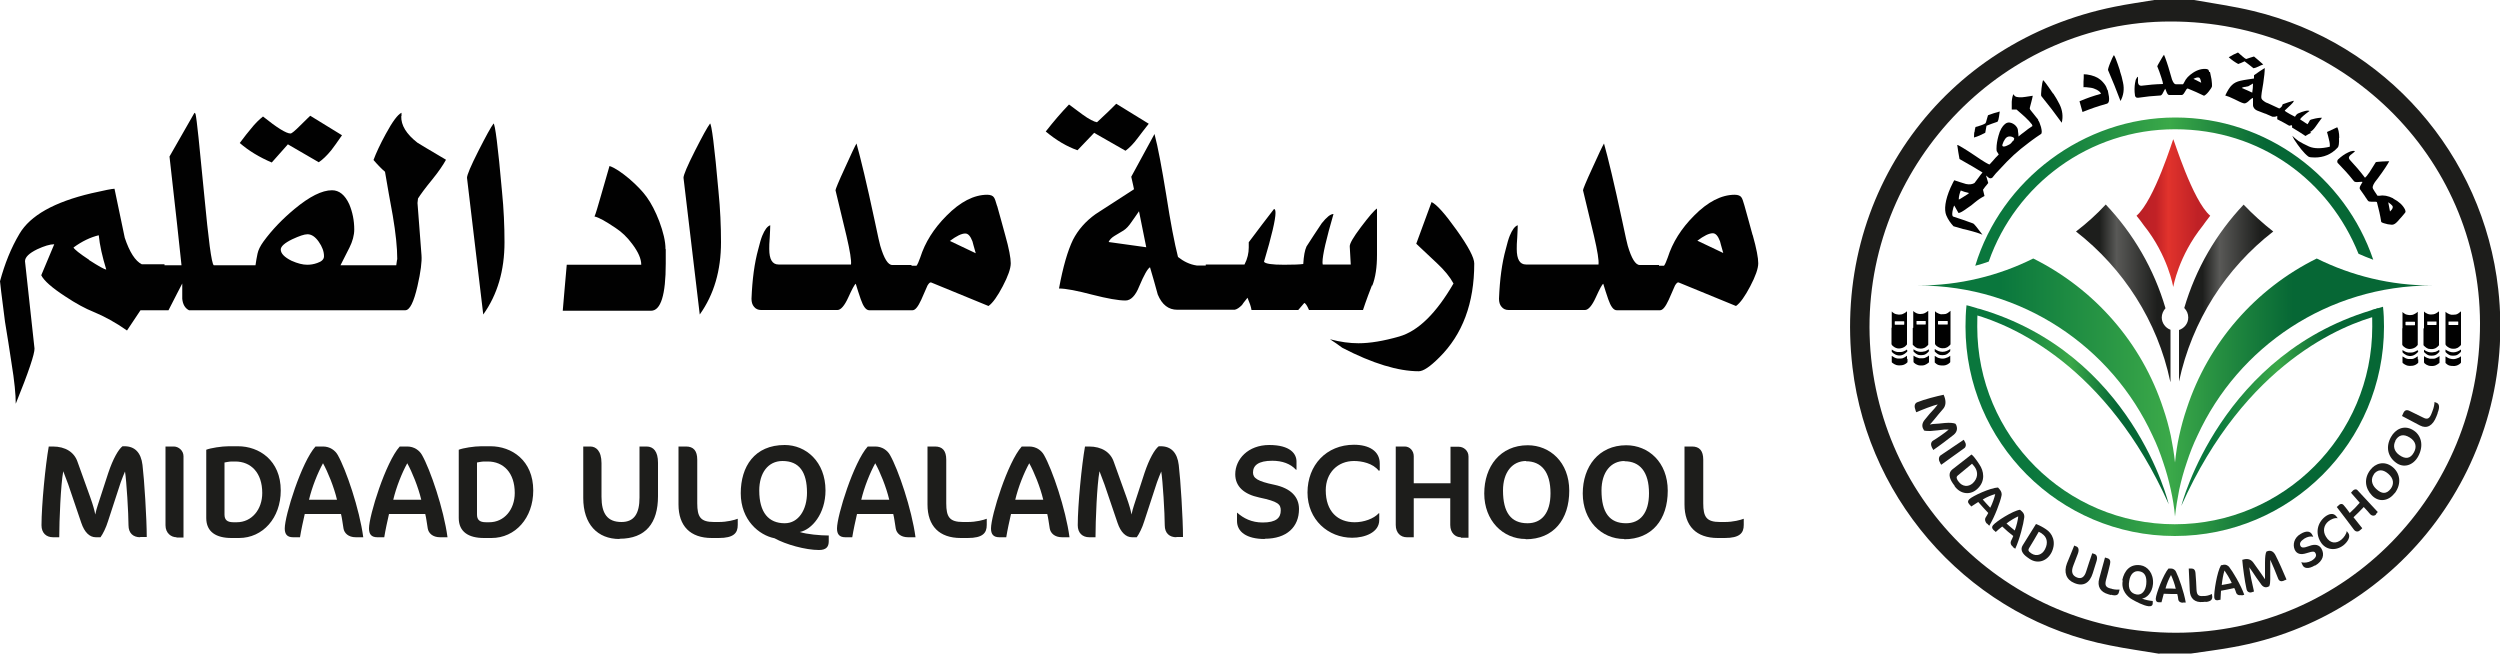 <?xml version="1.0" encoding="UTF-8"?>
<svg id="Layer_1" data-name="Layer 1" xmlns="http://www.w3.org/2000/svg" xmlns:xlink="http://www.w3.org/1999/xlink" viewBox="0 0 100 26.15">
  <defs>
    <style>
      .cls-1 {
        fill: url(#linear-gradient);
      }

      .cls-2 {
        fill: #010101;
      }

      .cls-3 {
        fill: #1d1d1b;
      }

      .cls-4 {
        fill: url(#linear-gradient-8);
      }

      .cls-5 {
        fill: url(#linear-gradient-3);
      }

      .cls-6 {
        fill: url(#linear-gradient-4);
      }

      .cls-7 {
        fill: url(#linear-gradient-2);
      }

      .cls-8 {
        fill: url(#linear-gradient-6);
      }

      .cls-9 {
        fill: url(#linear-gradient-7);
      }

      .cls-10 {
        fill: url(#linear-gradient-5);
      }
    </style>
    <linearGradient id="linear-gradient" x1="78.99" y1="7.67" x2="94.92" y2="7.67" gradientUnits="userSpaceOnUse">
      <stop offset=".16" stop-color="#0a773d"/>
      <stop offset=".49" stop-color="#3ba949"/>
      <stop offset=".73" stop-color="#066735"/>
    </linearGradient>
    <linearGradient id="linear-gradient-2" x1="78.63" y1="16.82" x2="95.37" y2="16.82" xlink:href="#linear-gradient"/>
    <linearGradient id="linear-gradient-3" x1="76.73" y1="15.5" x2="97.27" y2="15.5" xlink:href="#linear-gradient"/>
    <linearGradient id="linear-gradient-4" x1="83.04" y1="11.72" x2="86.82" y2="11.72" gradientUnits="userSpaceOnUse">
      <stop offset=".25" stop-color="#1d1e1c"/>
      <stop offset=".43" stop-color="#595957"/>
      <stop offset=".86" stop-color="#1d1e1c"/>
    </linearGradient>
    <linearGradient id="linear-gradient-5" x1="87.16" y1="11.72" x2="90.94" y2="11.72" xlink:href="#linear-gradient-4"/>
    <linearGradient id="linear-gradient-6" x1="85.47" y1="8.52" x2="88.41" y2="8.52" gradientUnits="userSpaceOnUse">
      <stop offset=".04" stop-color="#bc2026"/>
      <stop offset=".26" stop-color="#c12126"/>
      <stop offset=".43" stop-color="#e1332c"/>
      <stop offset=".83" stop-color="#bf2126"/>
    </linearGradient>
    <linearGradient id="linear-gradient-7" x1="87.25" y1="16.28" x2="95.13" y2="16.28" xlink:href="#linear-gradient"/>
    <linearGradient id="linear-gradient-8" x1="79" y1="16.25" x2="86.75" y2="16.25" xlink:href="#linear-gradient"/>
  </defs>
  <g>
    <g>
      <path class="cls-3" d="m5.61,21.49c-.28,0-.47-.16-.47-.48,0-.46-.08-1.79-.14-2.15-.05.11-.11.27-.17.43l-.51,1.56c-.08.26-.2.5-.3.64h-.19c-.24,0-.45-.19-.58-.58l-.52-1.53c-.07-.19-.15-.4-.2-.53-.1.52-.16,1.98-.16,2.64h-.25c-.27,0-.46-.17-.46-.48,0-.81.16-2.43.29-3.15h.16c.51,0,.86.23.99.61l.51,1.42c.11.31.17.52.2.69.03-.14.06-.25.1-.37l.42-1.29c.19-.57.41-.95.57-1.07h.08c.41,0,.66.25.72.75.07.57.17,2.15.17,2.88h-.27Z"/>
      <path class="cls-3" d="m7.06,21.49c-.21,0-.44-.16-.44-.48v-3.15h.33c.19,0,.39.16.39.39v3.25h-.28Z"/>
      <path class="cls-3" d="m9.57,21.52h-.31c-.61,0-1.01-.24-1.01-.8v-2.73c.17-.07.62-.14.9-.14h.37c.84,0,1.71.56,1.71,1.77,0,1.1-.72,1.9-1.67,1.9Zm-.15-3.06h-.16c-.09,0-.28.04-.28.04v2.08c0,.21.1.31.36.31h.13c.6,0,1.02-.51,1.02-1.17,0-.81-.45-1.26-1.08-1.26Z"/>
      <path class="cls-3" d="m14.23,21.49c-.3,0-.46-.17-.49-.35-.04-.24-.06-.42-.1-.58h-1.45c-.07.31-.14.62-.19.93h-.28c-.24,0-.33-.13-.33-.35,0-.52.67-2.66,1.23-3.28h.3c.28,0,.49.16.59.34.33.58.87,2.16,1.02,3.29h-.3Zm-1.31-2.96c-.21.38-.44.95-.56,1.46h1.12c-.12-.51-.37-1.12-.56-1.46Z"/>
      <path class="cls-3" d="m17.6,21.49c-.3,0-.46-.17-.49-.35-.04-.24-.06-.42-.1-.58h-1.45c-.07.31-.14.62-.19.93h-.28c-.24,0-.33-.13-.33-.35,0-.52.67-2.66,1.23-3.28h.3c.28,0,.49.16.59.34.33.58.87,2.16,1.02,3.29h-.3Zm-1.31-2.96c-.21.38-.44.95-.56,1.46h1.12c-.12-.51-.37-1.12-.56-1.46Z"/>
      <path class="cls-3" d="m19.67,21.52h-.31c-.61,0-1.01-.24-1.01-.8v-2.73c.17-.07.62-.14.9-.14h.37c.84,0,1.71.56,1.71,1.77,0,1.1-.72,1.9-1.67,1.9Zm-.15-3.06h-.16c-.09,0-.28.04-.28.04v2.08c0,.21.1.31.36.31h.13c.6,0,1.02-.51,1.02-1.17,0-.81-.45-1.26-1.08-1.26Z"/>
      <path class="cls-3" d="m24.78,21.56c-.88,0-1.45-.59-1.45-1.64v-2.06h.28c.22,0,.45.16.45.67v1.34c0,.67.23,1.01.8,1.01.51,0,.72-.34.72-.98v-2.04h.28c.28,0,.46.2.46.65v1.34c0,1.07-.49,1.7-1.54,1.7Z"/>
      <path class="cls-3" d="m28.75,21.52h-.28c-.86,0-1.33-.48-1.33-1.34v-2.32h.3c.3,0,.45.17.45.53v1.74c0,.55.13.75.67.75h.19c.34,0,.63-.08.76-.13v.25c0,.32-.16.52-.76.52Z"/>
      <path class="cls-3" d="m29.63,19.73c0-1.07.55-1.93,1.76-1.93.84,0,1.63.66,1.63,1.82,0,.93-.55,1.57-1.03,1.66.28.09.81.14,1.16.14v.23c0,.22-.1.35-.39.35-.54,0-1.33-.22-1.78-.47-.61-.12-1.35-.72-1.35-1.8Zm1.67-1.29c-.58,0-.93.48-.93,1.18,0,.89.38,1.31,1.02,1.31.55,0,.89-.54.89-1.22,0-.83-.31-1.27-.98-1.27Z"/>
      <path class="cls-3" d="m36.32,21.49c-.3,0-.46-.17-.49-.35-.04-.24-.06-.42-.1-.58h-1.45c-.07.31-.14.62-.19.93h-.28c-.24,0-.33-.13-.33-.35,0-.52.67-2.66,1.23-3.28h.3c.28,0,.49.16.59.34.33.58.87,2.16,1.02,3.29h-.3Zm-1.31-2.96c-.21.38-.44.95-.56,1.46h1.12c-.12-.51-.37-1.12-.56-1.46Z"/>
      <path class="cls-3" d="m38.71,21.52h-.28c-.86,0-1.33-.48-1.33-1.34v-2.32h.3c.3,0,.45.17.45.53v1.74c0,.55.13.75.67.75h.19c.34,0,.63-.08.76-.13v.25c0,.32-.16.52-.76.52Z"/>
      <path class="cls-3" d="m42.48,21.49c-.3,0-.46-.17-.49-.35-.04-.24-.06-.42-.1-.58h-1.45c-.07.31-.14.62-.19.93h-.28c-.24,0-.33-.13-.33-.35,0-.52.67-2.66,1.23-3.28h.3c.28,0,.49.16.59.34.33.58.87,2.16,1.02,3.29h-.3Zm-1.31-2.96c-.21.38-.44.95-.56,1.46h1.12c-.12-.51-.37-1.12-.56-1.46Z"/>
      <path class="cls-3" d="m47.06,21.49c-.28,0-.47-.16-.47-.48,0-.46-.08-1.79-.14-2.15-.05.11-.11.27-.17.43l-.51,1.56c-.08.26-.2.5-.3.64h-.19c-.24,0-.45-.19-.58-.58l-.52-1.53c-.07-.19-.15-.4-.2-.53-.1.52-.16,1.98-.16,2.64h-.25c-.27,0-.46-.17-.46-.48,0-.81.16-2.43.29-3.15h.16c.51,0,.86.23.99.61l.51,1.42c.11.31.17.52.2.69.03-.14.06-.25.1-.37l.42-1.29c.19-.57.41-.95.57-1.07h.08c.41,0,.66.25.72.75.07.57.17,2.15.17,2.88h-.27Z"/>
      <path class="cls-3" d="m50.59,21.56c-.73,0-1.11-.29-1.11-.72v-.33h.01c.25.22.57.39,1.02.39.54,0,.72-.19.72-.48,0-.25-.1-.36-.86-.52-.61-.13-.96-.44-.96-.93,0-.6.51-1.17,1.36-1.17s1.09.36,1.09.66v.33h-.02c-.22-.24-.55-.36-.95-.36-.56,0-.77.19-.77.47,0,.22.17.35.85.49.66.14.99.48.99.97,0,.72-.49,1.19-1.37,1.19Z"/>
      <path class="cls-3" d="m55.15,18.83c-.23-.3-.68-.39-.99-.39-.65,0-1.13.47-1.13,1.17,0,.85.48,1.28,1.16,1.28.36,0,.76-.14.96-.36h.02v.27c0,.5-.58.71-1.08.71-.96,0-1.79-.72-1.79-1.81s.75-1.91,1.86-1.91c.6,0,1.03.25,1.03.75v.28h-.03Z"/>
      <path class="cls-3" d="m58.43,21.49c-.21,0-.42-.17-.42-.49v-1.07h-1.46v1.56h-.28c-.24,0-.44-.17-.44-.49v-3.14h.36c.2,0,.36.17.36.39v1.08h1.47v-1.46h.33c.19,0,.39.15.39.39v3.25h-.3Z"/>
      <path class="cls-3" d="m61.03,21.56c-.92,0-1.66-.74-1.66-1.82s.64-1.93,1.74-1.93c.88,0,1.66.67,1.66,1.82s-.63,1.94-1.74,1.94Zm.01-3.12c-.54,0-.92.44-.92,1.18,0,.88.32,1.31.98,1.31.56,0,.92-.4.92-1.2,0-.86-.37-1.28-.98-1.28Z"/>
      <path class="cls-3" d="m64.97,21.56c-.92,0-1.66-.74-1.66-1.82s.64-1.93,1.74-1.93c.88,0,1.66.67,1.66,1.82s-.63,1.94-1.74,1.94Zm.01-3.12c-.54,0-.92.44-.92,1.18,0,.88.32,1.31.98,1.31.56,0,.92-.4.92-1.2,0-.86-.37-1.28-.98-1.28Z"/>
      <path class="cls-3" d="m68.99,21.52h-.28c-.86,0-1.33-.48-1.33-1.34v-2.32h.3c.3,0,.45.17.45.53v1.74c0,.55.13.75.67.75h.19c.34,0,.63-.08.76-.13v.25c0,.32-.16.52-.76.52Z"/>
    </g>
    <g>
      <path class="cls-2" d="m11.51,5.77l1.24.72c.15-.1.32-.26.5-.48.09-.12.24-.32.43-.6l-1.27-.78s-.14.13-.4.39c-.21.21-.34.32-.39.32-.17,0-.54-.23-1.1-.68-.15.12-.32.28-.49.5-.1.12-.25.3-.44.56.37.32.79.57,1.28.78l.64-.72Z"/>
      <path class="cls-2" d="m16.06,4.64v-.13c-.15.07-.36.35-.63.85-.23.42-.39.77-.49,1.04.19.22.34.37.46.47.1.58.2,1.17.31,1.75.12.71.18,1.29.18,1.74,0,0-.02.08-.04.25h-2.23c.12-.23.24-.47.36-.71s.19-.49.19-.72c0-.36-.07-.7-.2-1.01-.17-.37-.4-.56-.69-.56-.4,0-.9.25-1.5.75-.47.39-.89.82-1.24,1.3-.13.18-.21.34-.24.49-.03.15-.06.3-.08.46h-1.67c-.09-.07-.21-1.01-.38-2.8-.19-1.97-.3-3.06-.35-3.26l-.04-.04-1,1.75c.24,2.12.4,3.57.48,4.35h-.68v-.04h-.91c-.26-.13-.49-.49-.68-1.06-.14-.65-.27-1.31-.41-1.96-.09,0-.4.06-.92.18-1.49.35-2.45.89-2.88,1.62C.44,9.92.19,10.55,0,11.25c0,.02.06.56.2,1.62.09.55.18,1.1.26,1.65.12.73.17,1.27.17,1.63.52-1.28.76-2.01.75-2.21l-.38-3.49c0-.16.16-.32.49-.48.28-.13.51-.2.68-.2l-.52,1.24c.11.22.43.5.95.84.45.3.83.5,1.13.62.46.19.91.44,1.35.75l.54-.81h1.12c.24-.48.43-.83.55-1.07v.61c.02.22.11.38.27.46h8.65c.18,0,.34-.32.49-.97.13-.57.18-.98.16-1.23l-.16-2.09.02-.18c.1-.16.29-.42.57-.76.26-.32.44-.59.55-.79-.68-.4-1.06-.63-1.14-.68-.45-.35-.66-.7-.65-1.06ZM3.56,10.39c-.38-.25-.59-.42-.62-.49.34-.25.68-.41,1.01-.49.04.4.14.85.3,1.37-.07,0-.3-.13-.69-.38Zm9.13.13c-.14.05-.27.07-.4.07-.18,0-.38-.05-.63-.16-.28-.14-.43-.29-.43-.45,0-.12.15-.26.46-.41.28-.13.48-.2.61-.2.16,0,.31.1.45.3.14.2.21.39.21.58,0,.12-.09.21-.27.27Z"/>
      <path class="cls-2" d="m19.75,4.93c-.12.16-.32.53-.61,1.1-.31.61-.46.97-.46,1.08l.65,5.47c.57-.8.85-1.76.85-2.89,0-.65-.03-1.33-.1-2.03-.16-1.81-.28-2.72-.34-2.72Z"/>
      <path class="cls-2" d="m26.62,9.96c0-.31-.09-.68-.25-1.11-.15-.39-.32-.72-.51-.98-.16-.22-.39-.46-.68-.71-.32-.27-.59-.45-.8-.52l-.34,1.18c-.13.45-.21.73-.26.84.16.03.45.19.86.47.23.15.45.36.65.63.24.32.36.59.36.83h-2.98c-.06.71-.12,1.32-.16,1.84h3.53c.39,0,.59-.63.59-1.89,0-.07,0-.17,0-.3,0-.13,0-.22,0-.27Z"/>
      <path class="cls-2" d="m28.41,4.93c-.12.16-.32.53-.61,1.1-.31.61-.46.97-.46,1.08l.65,5.47c.57-.8.85-1.76.85-2.89,0-.65-.03-1.33-.1-2.03-.16-1.81-.28-2.72-.34-2.72Z"/>
      <path class="cls-2" d="m39.88,8.23c-.05-.18-.09-.29-.12-.33-.04-.07-.14-.11-.27-.11-.53,0-1.08.28-1.63.84-.51.51-.86,1.07-1.05,1.67-.06.17-.11.28-.15.33h-.2v-.03h-.77c-.17,0-.33-.26-.48-.77-.02-.05-.09-.38-.22-.99-.32-1.5-.57-2.53-.73-3.1-.05.08-.21.41-.46.97-.26.56-.38.86-.38.9l.44,1.83c.14.6.2.98.18,1.14h-2.9c-.25,0-.37-.21-.37-.62,0-.1,0-.25.02-.47.01-.22.02-.38.02-.48-.12.04-.22.18-.32.42-.05.12-.1.3-.16.54-.15.54-.24,1.2-.27,1.98,0,.13.03.24.1.32.07.09.17.13.28.13h3.06c.13,0,.28-.17.43-.5s.25-.52.3-.55c.06.21.13.41.2.62.1.29.21.44.34.44h1.73c.11,0,.22-.14.35-.42.08-.19.17-.38.25-.57.06-.1.11-.14.15-.12l2.29.94c.17-.12.36-.39.57-.79s.32-.71.32-.92-.07-.59-.22-1.12c-.11-.39-.21-.78-.32-1.16Zm-1.89,1.41c.27-.2.47-.3.62-.3.12,0,.21.11.29.32,0,.02.05.18.13.47l-1.03-.49Z"/>
      <path class="cls-2" d="m43.76,5.31l1.26.72c.15-.11.32-.28.49-.51.15-.19.29-.39.44-.57l-1.3-.8c-.17.17-.42.42-.77.74-.12-.02-.32-.12-.58-.31-.18-.13-.36-.27-.54-.4-.3.31-.61.67-.93,1.08.42.35.84.6,1.27.75l.66-.69Z"/>
      <path class="cls-2" d="m49.97,9.69s0,0,0,0c0-.02,0-.02,0,0Z"/>
      <path class="cls-2" d="m54.89,11.43c.13-.33.19-.74.19-1.24v-1.85c-.12.08-.33.33-.64.74s-.46.67-.45.78l.04.72h-1.12s-.01-.04-.01-.09c0-.29.15-.93.44-1.93-.12,0-.27.12-.47.37-.21.31-.41.62-.61.93-.07.15-.11.38-.13.7-.15.02-.4.03-.77.03-.48,0-.75-.04-.8-.12.31-1.04.46-1.69.46-1.95,0-.11-.02-.16-.06-.16-.3.39-.64.83-1.01,1.33,0,.03,0,.1,0,.21,0,.22-.05.45-.17.68h-1.55v.04h-.36c-.28-.04-.52-.16-.75-.34-.14-.55-.3-1.38-.47-2.48-.18-1.1-.33-1.91-.47-2.44l-.93,1.71c.07.29.1.46.11.5-.51.33-1.02.66-1.53.99-.41.29-.71.64-.91,1.03-.21.43-.4,1.08-.56,1.95.28,0,.73.09,1.34.25.59.15,1.03.23,1.32.23.21,0,.4-.19.55-.57.19-.45.33-.7.43-.76.11.36.21.73.31,1.09.17.41.43.61.78.61h2.3c.09-.02.18-.08.29-.19.01-.02.08-.12.22-.29.08.19.14.35.16.49h1.87c.16-.19.24-.28.24-.28.04,0,.11.09.19.28h2.16s.12-.38.36-.99Zm-10.55-1.74c.04-.1.13-.19.25-.26.12-.07.24-.14.35-.21s.22-.19.32-.34.21-.29.3-.43l.29,1.44-1.51-.21Z"/>
      <path class="cls-2" d="m57.26,8.09c-.23.63-.43,1.18-.61,1.66l.83.78c.3.28.52.55.66.81-.69,1.19-1.41,1.9-2.17,2.12-.63.18-1.17.27-1.63.27-.35,0-.73-.05-1.14-.16.17.11.33.22.49.34,1.21.63,2.24.94,3.06.94.18,0,.45-.18.82-.55.93-.92,1.4-2.17,1.4-3.76,0-.23-.23-.67-.7-1.33-.47-.66-.8-1.03-1.01-1.13Z"/>
      <path class="cls-2" d="m70.1,9.39c-.11-.39-.21-.78-.32-1.16-.05-.18-.09-.29-.12-.33-.04-.07-.14-.11-.27-.11-.53,0-1.08.28-1.63.84-.51.51-.86,1.07-1.05,1.67-.06.17-.11.28-.15.33h-.2v-.03h-.77c-.17,0-.33-.26-.48-.77-.02-.05-.09-.38-.22-.99-.32-1.5-.57-2.53-.73-3.1-.05.08-.21.41-.46.97-.26.56-.38.86-.38.9l.44,1.83c.14.6.2.98.18,1.14h-2.9c-.25,0-.37-.21-.37-.62,0-.1,0-.25.02-.47.01-.22.02-.38.02-.48-.12.04-.22.18-.32.42-.05.12-.1.3-.16.54-.15.54-.24,1.2-.27,1.98,0,.13.03.24.1.32.07.09.17.13.28.13h3.06c.13,0,.28-.17.43-.5s.25-.52.3-.55c.06.21.13.41.2.62.1.29.21.44.34.44h1.73c.11,0,.22-.14.35-.42.08-.19.17-.38.25-.57.06-.1.11-.14.15-.12l2.29.94c.17-.12.36-.39.57-.79s.32-.71.32-.92-.07-.59-.22-1.12Zm-2.21.24c.27-.2.47-.3.62-.3.12,0,.21.11.29.32,0,.02.05.18.13.47l-1.03-.49Z"/>
    </g>
  </g>
  <g>
    <g>
      <path class="cls-1" d="m79.55,10.46c1.08-3.08,4.01-5.29,7.45-5.29s6.17,2.07,7.34,4.98c.18.08.37.16.59.24-1.12-3.3-4.25-5.69-7.92-5.69s-6.96,2.5-8,5.93c.2-.05.38-.11.55-.17Z"/>
      <path class="cls-7" d="m94.87,12.4c.02.23.02.44.02.67,0,4.35-3.54,7.9-7.9,7.9s-7.9-3.54-7.9-7.9c0-.25,0-.48.03-.73-.16-.04-.3-.1-.46-.13-.03.28-.04.57-.04.86,0,4.61,3.75,8.37,8.37,8.37s8.37-3.75,8.37-8.37c0-.27-.01-.54-.04-.8-.15.04-.3.09-.45.13Z"/>
    </g>
    <path class="cls-3" d="m86.37,26.15c-.65-.11-1.31-.2-1.95-.33-5.45-1.05-9.67-5.61-10.32-11.12-.82-6.92,3.63-13.05,10.48-14.43.53-.11,1.06-.18,1.59-.27h1.59c.79.14,1.59.25,2.37.44,5.28,1.27,9.2,5.73,9.8,11.13.77,6.88-3.86,13.12-10.63,14.32-.55.1-1.1.17-1.65.25h-1.27Zm-11.59-13.06c.02,6.76,5.51,12.23,12.27,12.22,6.75-.01,12.17-5.53,12.15-12.38-.01-6.69-5.55-12.08-12.39-12.07-6.58,0-12.04,5.57-12.03,12.23Z"/>
    <path class="cls-5" d="m92.67,10.34s0,0,0,0c-2.45,1.21-4.34,3.37-5.2,6-.12.35-.22.71-.3,1.08-.08.35-.13.71-.17,1.08h0s0,.02,0,.03c0,0,0-.02,0-.03h0c-.04-.37-.1-.73-.17-1.08-.08-.37-.18-.73-.3-1.08-.86-2.63-2.75-4.78-5.2-6,0,0,0,0,0,0-1.38.69-2.95,1.08-4.6,1.08,4.16,0,7.74,2.46,9.37,6h0c.17.35.31.71.43,1.08.12.35.22.71.3,1.08h0c.08.36.14.72.17,1.08,0,0,0-.02,0-.03,0,0,0,.02,0,.03.04-.37.1-.73.17-1.08h0c.08-.37.18-.73.3-1.08.12-.37.26-.73.43-1.08h0c1.63-3.55,5.22-6,9.37-6-1.65,0-3.21-.39-4.6-1.08Z"/>
    <g>
      <path class="cls-6" d="m86.82,15.27v-2.08c-.2-.07-.35-.27-.35-.49,0-.14.06-.27.15-.37-.46-1.57-1.29-2.99-2.39-4.15-.36.39-.76.75-1.19,1.08,1.89,1.47,3.26,3.58,3.77,6h0s0,.01,0,.01Z"/>
      <path class="cls-10" d="m89.75,8.18c-1.1,1.16-1.92,2.57-2.38,4.14.1.1.16.23.16.38,0,.24-.16.43-.37.5v2.07s0,0,0-.01h0c.52-2.43,1.88-4.54,3.77-6-.42-.33-.82-.69-1.19-1.08Z"/>
    </g>
    <path class="cls-8" d="m88.41,8.63c-.71-.6-1.47-3.1-1.48-3.06,0-.04-.75,2.44-1.47,3.06.1.12.2.25.29.38.98,1.22,1.18,2.48,1.18,2.47,0,0,.2-1.23,1.18-2.45,0,0,.19-.27.29-.39Z"/>
    <path class="cls-9" d="m95.13,12.33c-6.31,1.73-7.88,7.91-7.88,7.91,2.56-5.75,6.51-7.26,7.88-7.62,0-.12,0-.24,0-.29Z"/>
    <g>
      <path class="cls-3" d="m77.28,17.9c-.06-.11-.05-.22.05-.28.14-.08.53-.35.62-.44-.04,0-.1,0-.16,0-.23.03-.34.04-.57.06-.1,0-.19,0-.26-.02-.01-.03-.02-.05-.04-.08-.05-.11-.03-.23.07-.35.15-.19.23-.28.39-.45.05-.06.1-.12.13-.16-.18.03-.65.22-.86.31-.02-.05-.03-.07-.04-.12-.05-.13-.02-.24.08-.28.26-.11.8-.25,1.06-.3,0,.03.01.04.02.06.08.21.06.38-.04.5-.15.17-.22.26-.36.43-.08.09-.13.16-.18.2.05,0,.09-.02.13-.02.19-.01.29-.02.47-.04.21-.02.36,0,.43.03,0,.01,0,.02.02.03.07.15.05.29-.09.41-.16.13-.61.47-.82.61-.02-.04-.03-.07-.06-.11Z"/>
      <path class="cls-3" d="m77.59,18.48c-.05-.08-.05-.21.04-.27.37-.25.55-.37.92-.62.03.05.04.07.06.11.04.07.03.17-.03.22-.37.27-.56.4-.93.67-.03-.04-.04-.06-.06-.11Z"/>
      <path class="cls-3" d="m78.19,19.44s-.05-.07-.08-.11c-.15-.22-.18-.42-.02-.55.31-.24.46-.36.77-.6.06.04.17.18.23.27.03.05.05.07.08.12.19.27.25.67-.06.97-.28.28-.69.24-.93-.1Zm.8-.76s-.02-.03-.04-.05c-.02-.03-.07-.08-.07-.08-.23.19-.34.28-.57.47-.06.05-.06.1,0,.2.01.02.02.03.03.04.15.21.39.23.57.07.21-.2.22-.45.08-.65Z"/>
      <path class="cls-3" d="m79.48,20.95c-.09-.09-.09-.19-.06-.24.05-.08.08-.13.11-.19-.16-.17-.24-.26-.4-.44-.1.06-.19.12-.28.18-.03-.04-.05-.06-.08-.09-.07-.08-.06-.14,0-.2.13-.13.85-.46,1.15-.47.03.03.04.05.07.08.07.08.09.18.07.25-.05.25-.27.84-.49,1.2-.04-.04-.05-.05-.09-.09Zm.34-1.19c-.15.04-.35.12-.51.22.12.14.18.2.3.33.09-.17.17-.41.2-.55Z"/>
      <path class="cls-3" d="m80.52,21.87c-.1-.07-.11-.17-.08-.23.04-.08.07-.14.09-.2-.18-.14-.27-.22-.44-.38-.09.07-.18.14-.26.22-.03-.03-.05-.05-.09-.08-.07-.07-.07-.13-.02-.19.12-.15.79-.58,1.08-.62.03.03.05.04.08.07.08.07.1.16.09.24-.03.25-.18.86-.36,1.25-.04-.03-.06-.04-.1-.07Zm.22-1.22c-.14.06-.33.17-.48.29.13.12.2.17.33.28.07-.18.13-.43.14-.57Z"/>
      <path class="cls-3" d="m81.19,22.36s-.06-.04-.1-.07c-.2-.14-.29-.31-.18-.48.21-.34.32-.51.53-.85.06.02.21.09.29.14.04.03.07.04.11.07.25.16.42.5.23.91-.18.37-.56.49-.88.28Zm.5-1.01s-.03-.02-.05-.03c-.03-.02-.09-.05-.09-.05-.15.26-.23.4-.39.66-.04.07-.03.12.06.18.02.01.02.02.04.03.2.13.43.05.54-.17.14-.27.07-.5-.12-.62Z"/>
      <path class="cls-3" d="m82.97,23.32c-.32-.13-.43-.43-.29-.79.12-.28.17-.42.29-.71.04.02.05.03.09.04.07.03.12.12.05.3-.07.19-.11.28-.18.47-.09.23-.05.39.15.47.18.07.3-.02.37-.25.09-.29.14-.43.24-.72.04.01.05.02.09.03.09.03.13.13.08.29-.06.19-.09.29-.15.48-.12.38-.37.55-.74.39Z"/>
      <path class="cls-3" d="m84.43,23.8s-.06-.02-.1-.03c-.32-.09-.45-.32-.36-.63.09-.33.14-.5.23-.84.04.01.06.02.1.03.1.03.13.11.1.24-.06.25-.09.38-.16.63-.05.2-.02.29.18.34.03,0,.04.01.07.02.13.03.24.03.29.02,0,.04-.01.05-.02.09-.02.12-.1.18-.32.12Z"/>
      <path class="cls-3" d="m84.89,23.21c.08-.39.32-.66.73-.6.28.04.53.32.5.75-.03.35-.26.57-.44.58.1.05.3.09.43.1,0,.03,0,.05,0,.09,0,.08-.05.13-.16.12-.21-.02-.52-.19-.66-.27-.18-.1-.46-.36-.38-.76Zm.67-.36c-.2-.03-.35.12-.39.38-.06.33.06.51.3.55.21.03.35-.15.38-.41.03-.31-.06-.49-.29-.52Z"/>
      <path class="cls-3" d="m87.32,24.11c-.12,0-.18-.06-.19-.13-.01-.09-.02-.16-.04-.22-.22,0-.32,0-.54-.01-.03.11-.06.23-.09.34-.04,0-.07,0-.11,0-.09,0-.12-.06-.12-.14.01-.2.31-.98.51-1.21.04,0,.06,0,.1,0,.09,0,.17.06.2.13.11.22.32.81.39,1.23-.05,0-.07,0-.12,0Zm-.48-1.11c-.08.14-.17.35-.22.54.16,0,.25,0,.41.01-.04-.19-.13-.42-.19-.55Z"/>
      <path class="cls-3" d="m88.23,24.07s-.06,0-.11.01c-.33.03-.52-.14-.53-.47-.02-.35-.02-.52-.04-.87.04,0,.06,0,.1,0,.1,0,.16.05.17.19.02.26.03.39.04.65.01.21.07.28.27.26.03,0,.04,0,.07,0,.13-.01.23-.06.28-.08,0,.04,0,.06.01.09.01.12-.04.21-.27.23Z"/>
      <path class="cls-3" d="m89.66,23.8c-.11.03-.19-.02-.21-.08-.03-.09-.05-.15-.08-.2-.21.05-.32.07-.53.11,0,.12-.02.24-.02.36-.04,0-.06.01-.11.02-.09.01-.13-.03-.14-.11-.02-.2.11-1.03.27-1.29.04,0,.06-.01.1-.02.09-.02.17.03.22.08.15.19.47.72.61,1.12-.05.01-.07.02-.11.03Zm-.68-.98c-.05.15-.09.38-.11.58.16-.03.24-.04.4-.08-.08-.18-.21-.38-.29-.5Z"/>
      <path class="cls-3" d="m91.35,23.23c-.1.04-.19.02-.23-.1-.06-.16-.25-.62-.31-.74,0,.05,0,.11,0,.17,0,.25,0,.37,0,.62,0,.1-.01.2-.04.27-.03.01-.04.02-.07.03-.09.03-.19,0-.27-.13-.14-.19-.21-.29-.34-.49-.04-.06-.09-.13-.12-.17.02.2.13.73.19.97-.04.01-.06.02-.09.03-.1.03-.19-.02-.21-.13-.07-.3-.15-.9-.17-1.17.02,0,.03,0,.05-.01.17-.05.3,0,.39.12.13.18.19.27.32.45.07.1.12.17.15.22,0-.05,0-.1,0-.15,0-.21,0-.31,0-.51,0-.23.02-.39.06-.45.01,0,.02,0,.03-.01.13-.05.25,0,.33.16.1.19.34.72.44.97-.04.02-.06.03-.1.04Z"/>
      <path class="cls-3" d="m92.59,22.62c-.25.15-.43.12-.49-.02-.02-.04-.03-.07-.05-.11,0,0,0,0,0,0,.12.03.26.02.41-.06.18-.11.21-.21.16-.3-.04-.08-.09-.09-.37,0-.22.07-.38.03-.46-.14-.09-.2-.03-.48.23-.63.26-.16.39-.09.45,0,.02.04.04.06.06.11,0,0,0,0,0,0-.11-.03-.23,0-.35.07-.17.11-.21.2-.16.3.04.07.11.09.35,0,.23-.09.4-.05.49.11.13.23.06.49-.25.67Z"/>
      <path class="cls-3" d="m93.51,20.73c-.13-.03-.28.05-.37.12-.19.15-.24.4-.1.62.16.27.4.29.61.12.11-.09.21-.24.22-.35,0,0,0,0,0,0,.02.03.03.05.06.08.11.15-.03.36-.19.49-.31.24-.72.2-.92-.14-.21-.35-.13-.75.18-1,.17-.13.34-.16.45-.02.02.03.04.05.06.08,0,0,0,0,0,0Z"/>
      <path class="cls-3" d="m95.05,20.57c-.06.07-.16.08-.24,0-.1-.12-.15-.17-.26-.29-.16.17-.24.25-.41.41.14.18.21.27.35.44-.03.03-.05.05-.09.08-.07.07-.17.07-.24-.02-.28-.37-.41-.55-.69-.91.04-.03.06-.05.1-.09.06-.05.14-.04.18.02.1.12.15.18.24.31.17-.16.25-.24.4-.41-.14-.16-.21-.24-.35-.4.03-.04.05-.05.08-.09.05-.05.14-.07.19,0,.32.34.48.52.8.86-.03.04-.05.06-.08.09Z"/>
      <path class="cls-3" d="m95.78,19.73c-.24.32-.63.37-.9.09-.28-.29-.33-.68-.07-1.02.2-.27.56-.38.88-.13.31.24.39.67.1,1.06Zm-.82-.76c-.13.17-.11.4.08.58.23.22.42.22.59,0,.14-.19.12-.41-.1-.6-.23-.2-.43-.17-.58.02Z"/>
      <path class="cls-3" d="m96.73,18.25c-.2.37-.59.49-.9.25-.32-.24-.41-.63-.19-1.02.17-.31.51-.49.86-.29.34.19.47.61.23,1.06Zm-.91-.62c-.11.2-.06.42.15.57.25.18.45.15.59-.11.12-.22.07-.44-.17-.59-.26-.16-.45-.1-.58.13Z"/>
      <path class="cls-3" d="m97.51,16.52c-.02.05-.03.08-.05.13-.15.39-.39.51-.66.37-.29-.15-.43-.23-.72-.38.02-.05.03-.07.05-.11.05-.12.13-.15.24-.1.22.11.33.16.55.27.17.09.26.06.35-.18.01-.03.02-.05.03-.08.06-.15.08-.29.08-.36.03.01.05.02.08.03.1.04.15.15.04.42Z"/>
    </g>
    <path class="cls-4" d="m79.13,12.34l-.13.25c1.47.42,5.26,2.01,7.75,7.58,0,0-1.44-6.05-7.62-7.83Z"/>
    <g>
      <path class="cls-2" d="m78.97,5.29s-.01.12-.01.21c.15-.04.3-.11.45-.19.02-.11.03-.17.05-.28.18-.07.26-.1.44-.16.03-.05.05-.12.06-.2,0-.04.02-.11.03-.21-.19.05-.28.08-.47.15,0,0-.02.06-.05.17-.02.09-.04.14-.05.15-.05.04-.18.09-.4.15-.02.06-.03.13-.04.21Z"/>
      <path class="cls-2" d="m81.53,4.79c-.13-.16-.19-.24-.32-.4,0-.02-.01-.02-.02-.04,0-.05.03-.14.06-.26.03-.11.05-.2.06-.26-.25.04-.39.06-.42.06-.18.01-.29-.01-.33-.09,0-.01-.01-.02-.02-.03-.03.04-.06.14-.07.3,0,.13,0,.23,0,.31.08,0,.15,0,.19,0,.11.1.22.19.33.29.13.12.23.23.29.31,0,0,0,.02.02.06-.14.09-.22.15-.33.24-.08.06-.14.1-.23.18,0-.07-.01-.14-.02-.21,0-.07-.02-.13-.06-.18-.05-.07-.12-.12-.2-.15-.1-.04-.19-.02-.26.04-.11.09-.2.24-.26.47-.05.18-.08.35-.08.51,0,.06,0,.11.03.14.02.03.04.06.06.1-.1.1-.16.16-.25.27-.04.04-.07.08-.12.13-.03,0-.23-.11-.59-.36-.4-.27-.63-.4-.68-.42,0,0-.01,0-.02,0,.03.22.05.34.09.56.45.25.76.44.92.54-.06.07-.1.12-.14.18,0,0,0,0,0,0-.07.09-.11.14-.18.24-.08.05-.2.07-.34.04-.15-.04-.31-.1-.47-.15-.02.03-.07.13-.15.3-.22.5-.26.88-.17,1.1.07.17.17.31.29.44,0,0,.14.04.38.11.13.03.27.06.4.1.17.05.3.09.38.13-.21-.28-.33-.43-.37-.45-.32-.12-.48-.17-.81-.28-.03-.02-.04-.09-.02-.21.02-.1.04-.18.07-.23.07.12.1.18.17.3.06,0,.18-.07.33-.18.14-.09.24-.17.32-.24.12-.1.25-.19.39-.26-.02-.1-.04-.15-.06-.25.02-.03.04-.05.05-.07,0,0,0,0,0,0,.03-.04.05-.07.08-.1,0,0,0,0,0,0,.02-.03.05-.06.08-.1-.04-.13-.07-.23-.09-.3.04.03.08.07.11.09.04.03.09.03.14,0,.11-.14.18-.22.28-.32,0,0,0,0,0,0,.45-.49.71-.73,1.19-1.09,0,0,0,0,0,0,.01-.01.02-.02.04-.03.03-.02.05-.04.08-.06,0,0,0,0,0,0,.12-.09.21-.15.36-.25.04-.03.04-.12,0-.28-.04-.14-.08-.23-.12-.28Zm-2.97,3.07c-.12.08-.19.12-.21.12,0-.13.04-.26.08-.36.09.04.2.07.33.1-.01.02-.08.07-.2.14Zm1.96-2.23s-.05.07-.08.1c-.04.04-.1.07-.17.1-.09.04-.15.04-.17.01-.02-.02,0-.08.04-.17.04-.08.08-.14.12-.17.04-.03.09-.05.16-.04s.11.03.14.06c.02.02,0,.06-.02.11Z"/>
      <path class="cls-2" d="m82.12,3.74c-.25-.37-.38-.54-.4-.53-.02.05-.04.16-.06.33-.02.18-.02.28-.01.3.34.42.5.63.82,1.07.06-.25.03-.5-.09-.74-.07-.14-.15-.28-.25-.43Z"/>
      <path class="cls-2" d="m84.29,3.59s-.02-.05-.02-.06c-.02-.07-.07-.15-.15-.24-.07-.08-.15-.14-.22-.18-.07-.04-.15-.07-.26-.1-.12-.03-.22-.04-.29-.04,0,.12,0,.18-.01.3,0,.12,0,.19,0,.22.05-.01.15,0,.29.02.08.01.16.04.24.08.09.05.15.1.17.16-.35.1-.52.16-.86.3.05.17.09.31.12.43.38-.15.58-.22.97-.33.11-.03.12-.19.05-.49,0-.02-.01-.04-.02-.07Z"/>
      <path class="cls-2" d="m84.8,2.83c-.14-.42-.22-.63-.25-.62-.03.05-.08.15-.14.3-.07.17-.09.26-.09.29.21.49.31.74.5,1.24.12-.22.16-.47.1-.74-.03-.15-.07-.31-.13-.48Z"/>
      <path class="cls-2" d="m88.37,2.88s-.02-.07-.03-.08c-.01-.02-.04-.03-.08-.04-.17-.02-.36.03-.54.15-.17.11-.29.24-.35.38-.02.04-.04.07-.05.08-.02,0-.04,0-.06,0,0,0,0,0,0,0-.09,0-.14,0-.23,0-.05,0-.1-.06-.15-.19,0-.01-.03-.09-.07-.24-.1-.36-.19-.61-.25-.75-.02.02-.07.1-.15.24-.08.14-.12.21-.12.22.07.17.1.26.16.44.05.14.07.24.07.27-.35.01-.53.03-.87.07-.07,0-.12-.04-.13-.13,0-.02,0-.06,0-.11,0-.05,0-.09,0-.12-.03.01-.06.05-.09.12-.01.03-.02.08-.03.14-.02.14-.03.3,0,.49,0,.03.02.05.04.07.02.02.05.02.09.02.35-.05.53-.07.88-.09.04,0,.08-.04.12-.13.04-.08.07-.13.08-.14.02.05.04.1.06.15.03.07.06.1.1.1.12,0,.2,0,.29,0h0s.07,0,.1,0c.02,0,.04,0,.07,0,.01,0,.02,0,.04,0,.03,0,.07-.03.11-.1.03-.04.05-.09.08-.13.02-.02.03-.03.05-.03.27.11.4.17.65.29.05-.02.12-.08.19-.17s.12-.16.13-.21c0-.05,0-.15-.02-.28-.02-.1-.04-.2-.06-.29Zm-.63.27c.09-.04.15-.06.2-.05.04,0,.06.03.08.09,0,0,.01.05.03.12-.12-.06-.18-.09-.3-.15Z"/>
      <path class="cls-2" d="m89.78,2.45c.15.11.22.17.36.28.06-.01.12-.03.2-.07.06-.03.12-.06.19-.08-.15-.13-.22-.2-.37-.32-.07.02-.17.05-.31.1-.04-.01-.1-.06-.17-.12-.05-.05-.11-.09-.16-.14-.12.05-.24.11-.37.19.12.11.25.2.38.27.1-.04.16-.06.26-.11Z"/>
      <path class="cls-2" d="m92.4,5.28c.08-.04.15-.11.22-.21.1-.15.16-.22.26-.36-.04,0-.13,0-.27.03-.14.03-.21.05-.22.08-.03.06-.05.09-.09.15-.12-.08-.17-.11-.29-.19,0,0,0-.01,0-.02.04-.06.16-.17.37-.32-.03-.02-.1-.02-.18,0-.09.02-.19.06-.28.1-.04.02-.08.06-.12.13-.04-.02-.11-.06-.21-.11-.13-.07-.2-.12-.2-.14.2-.18.32-.3.35-.35.01-.02.01-.04,0-.04-.13.04-.28.08-.43.14,0-.01,0,0-.02.05-.02.05-.06.09-.12.12-.17-.08-.26-.12-.43-.2,0,0,0,0,0,0-.03-.01-.06-.03-.1-.04-.07-.04-.17-.11-.18-.16-.03-.09.03-.34.07-.61.04-.27.06-.47.06-.61-.18.11-.26.17-.43.29,0,.07,0,.12,0,.13-.18.03-.37.05-.54.09-.14.03-.26.09-.34.17-.09.08-.18.23-.27.42.08.02.21.07.37.15.16.08.28.14.36.16.06.02.12-.01.2-.08.09-.09.15-.13.18-.13,0,.09,0,.2,0,.28,0,.1.07.18.16.22.13.05.2.08.31.12h0s.02,0,.03.01c.02,0,.03.01.05.02,0,0,0,0,0,0,.08.03.13.06.23.1.03,0,.06,0,.1,0,0,0,.03-.01.09-.03,0,.05,0,.09,0,.13.2.1.29.15.48.26.06-.02.1-.02.1-.02.01,0,.02.04.01.09.22.13.33.2.54.34,0,0,.08-.06.23-.13Zm-2.3-1.57c-.17-.08-.26-.12-.43-.19.02-.02.05-.03.09-.04.04,0,.08-.01.12-.02.04,0,.08-.02.12-.05.04-.02.08-.05.12-.07,0,.14-.01.22-.03.36Z"/>
      <path class="cls-2" d="m93.57,5.52c0-.22-.04-.36-.08-.43-.16.07-.29.13-.41.19.04.13.05.19.08.31.03.11.04.21.03.28-.35.08-.62.08-.83-.01-.17-.08-.31-.15-.42-.22-.08-.06-.17-.13-.25-.21.03.05.05.1.07.14.21.32.39.55.57.69.04.03.13.04.26.04.35,0,.66-.12.92-.4.04-.04.06-.17.05-.39Z"/>
      <path class="cls-2" d="m95.72,7.93c-.2-.1-.38-.13-.53-.1-.04,0-.08,0-.09,0-.01-.02-.03-.04-.04-.06,0,0,0,0,0,0-.06-.09-.09-.13-.14-.22-.03-.05-.01-.13.06-.24,0-.01.06-.08.15-.2.23-.31.37-.53.44-.66-.03,0-.12,0-.29.01-.16.01-.25.02-.25.03-.1.16-.15.24-.25.4-.09.13-.15.2-.18.22-.23-.3-.36-.45-.61-.72-.05-.06-.05-.12.03-.19.02-.02.05-.04.09-.07.04-.03.07-.06.09-.08-.03-.02-.08-.02-.15,0-.03,0-.08.03-.13.05-.13.06-.26.15-.4.28-.02.02-.03.05-.03.08,0,.03.01.06.04.08.26.27.39.41.63.71.03.03.09.04.18.03.09-.01.15-.01.16,0-.03.05-.05.09-.08.14-.04.07-.04.12-.02.15.08.11.13.18.19.27,0,0,0,0,0,0,.02.04.04.06.06.09.01.02.03.04.04.06,0,.01.02.02.03.04.02.03.07.04.15.04.05,0,.11,0,.16,0,.03,0,.05.01.05.03.08.31.12.47.17.78.05.04.14.06.26.09.12.02.2.03.25,0,.05-.02.12-.08.21-.19.07-.08.14-.15.2-.23.03-.04.05-.06.05-.07,0-.02,0-.06-.02-.1-.09-.18-.25-.32-.46-.43Zm-.04.44s-.03.04-.08.09c-.03-.15-.04-.23-.07-.37.09.06.14.11.17.15.02.04.01.08-.02.13Z"/>
    </g>
    <g>
      <path class="cls-2" d="m96.96,13.13c0-.22,0-.43,0-.65,0,0,0,0,0-.01,0,0,0,0,0-.01,0,0,0,0,0,0,.03.02.05.05.08.06.06.04.13.06.2.06.07,0,.13-.01.19-.04.04-.02.08-.05.12-.08,0,0,0-.01.01,0,0,0,0,.01,0,.02,0,.44,0,.87,0,1.31,0,0,0,.02,0,.02-.03.04-.07.07-.11.1-.04.03-.09.04-.13.05-.06.01-.13,0-.19-.01-.05-.02-.1-.05-.14-.09-.01-.01-.03-.03-.04-.04-.01,0-.01-.02-.01-.03,0-.22,0-.43,0-.65Zm.31-.13c.06,0,.11,0,.17,0,.01,0,.02,0,.02-.02,0-.03,0-.07,0-.1,0-.01,0-.02-.01-.02-.12,0-.23,0-.35,0-.01,0-.01,0-.01.02,0,.03,0,.07,0,.1,0,.02,0,.02.02.02.06,0,.11,0,.17,0Z"/>
      <path class="cls-2" d="m96.1,13.13c0-.21,0-.43,0-.64,0,0,0,0,0-.01,0,0,0,0,0,0,0,0,0,0,0,0,.01,0,.02.02.03.03.05.04.1.07.16.08.05.01.1.02.15.01.06,0,.11-.02.16-.05.04-.02.08-.05.11-.08,0,0,0,0,0,0,0,0,0,0,0,.01,0,.43,0,.86,0,1.3,0,.01,0,.02-.01.03-.03.03-.06.07-.1.09-.03.02-.06.03-.09.04-.04.01-.08.02-.12.02-.08,0-.16-.03-.22-.08-.03-.02-.05-.04-.07-.07,0,0-.01-.02-.01-.03,0-.22,0-.43,0-.65Zm.31-.26c-.06,0-.12,0-.17,0-.01,0-.02,0-.02.02,0,.03,0,.07,0,.1,0,.01,0,.02.02.02.11,0,.23,0,.34,0,.01,0,.02,0,.02-.02,0-.03,0-.07,0-.1,0-.01,0-.02-.02-.02-.06,0-.12,0-.17,0Z"/>
      <path class="cls-2" d="m98.44,12.45s0,.02,0,.02c0,.43,0,.87,0,1.3,0,.02,0,.03-.01.04-.03.03-.06.06-.09.08-.02.02-.05.03-.08.04-.04.02-.09.02-.14.02-.08,0-.15-.03-.22-.08-.03-.02-.05-.04-.07-.07,0,0-.01-.02-.01-.03,0-.14,0-.27,0-.41,0-.29,0-.59,0-.88,0,0,0,0,0-.01,0,0,0,0,0,0,0,0,0,0,0,0,.03.02.05.05.08.06.05.03.1.05.15.06.06,0,.13,0,.19-.01.07-.02.12-.06.18-.11,0,0,0,0,.01-.01Zm-.31.41c-.06,0-.12,0-.17,0-.01,0-.02,0-.02.02,0,.03,0,.07,0,.1,0,.01,0,.02.02.02.12,0,.23,0,.35,0,.01,0,.02,0,.02-.02,0-.03,0-.07,0-.1,0-.01,0-.02-.02-.02-.06,0-.12,0-.17,0Z"/>
      <path class="cls-2" d="m96.73,14.38s0,.07,0,.11c0,.01,0,.02-.01.03-.06.06-.14.1-.22.11-.07.01-.14.01-.22-.01-.06-.02-.11-.05-.16-.09-.02-.01-.02-.03-.02-.05,0-.07,0-.14,0-.21,0,0,0-.01,0-.01,0,0,0,0,.01,0,.07.05.14.09.22.1.05,0,.09,0,.14,0,.05,0,.1-.02.15-.05.03-.02.06-.04.09-.06,0,0,0,0,0,0,0,0,0,0,0,.01,0,.04,0,.08,0,.11Z"/>
      <path class="cls-2" d="m97.58,14.38s0,.07,0,.11c0,.02,0,.03-.02.04-.05.04-.1.07-.15.09-.04.01-.07.02-.11.02-.06,0-.12,0-.17-.02-.06-.02-.11-.05-.15-.09-.02-.02-.02-.03-.02-.06,0-.07,0-.13,0-.2,0,0,0-.01,0-.02,0,0,0,0,.01,0,.07.05.14.08.22.1.05,0,.09,0,.14,0,.06,0,.11-.02.16-.05.03-.02.06-.03.09-.06,0,0,0,0,0,0,0,0,0,0,0,.01,0,.04,0,.08,0,.12Z"/>
      <path class="cls-2" d="m98.44,14.25s0,0,0,.01c0,.08,0,.15,0,.23,0,.01,0,.02-.01.03-.07.07-.15.11-.25.12-.07,0-.14,0-.21-.02-.06-.02-.11-.06-.15-.1,0,0,0-.01,0-.02,0-.08,0-.15,0-.23,0,0,0-.01,0-.01,0,0,0,0,.01,0,.06.04.12.08.19.09.07.02.15.02.22,0,.07-.02.14-.05.2-.1,0,0,0,0,0,0Z"/>
      <path class="cls-2" d="m97.58,14.03s0,.05-.03.07c-.06.06-.12.11-.2.12-.06.01-.12.01-.18,0-.08-.02-.15-.08-.21-.14,0,0,0-.01,0-.02,0-.02,0-.04,0-.07,0,0,0,0,0,0,0,0,0,0,0,0,.07.05.15.09.23.1.08.01.16,0,.24-.02.05-.02.1-.05.14-.08,0,0,0,0,0,0,0,0,0,0,0,.01,0,.01,0,.02,0,.04Z"/>
      <path class="cls-2" d="m96.73,14.03s0,.05-.03.07c-.06.06-.13.11-.21.13-.08.02-.15.01-.23-.02-.06-.03-.12-.07-.16-.12,0,0,0-.01,0-.03,0-.02,0-.04,0-.06,0,0,0,0,0,0,0,0,0,0,0,0,.07.05.14.09.23.1.04,0,.09,0,.13,0,.07,0,.13-.03.19-.06.02-.01.04-.03.06-.04,0,0,0,0,0,0,0,0,0,0,0,.01,0,.01,0,.02,0,.04Z"/>
      <path class="cls-2" d="m97.82,13.98c.21.15.41.15.62,0,0,.02,0,.03,0,.05,0,.03,0,.05-.03.07-.06.06-.12.11-.2.12-.06.01-.12.01-.18,0-.08-.02-.15-.08-.21-.14,0,0,0-.01,0-.02,0-.03,0-.05,0-.08Z"/>
    </g>
    <g>
      <path class="cls-2" d="m76.53,13.11c0-.22,0-.43,0-.65,0,0,0,0,0-.01,0,0,0,0,0-.01,0,0,0,0,0,0,.03.02.05.05.08.06.06.04.13.06.2.06.07,0,.13-.01.19-.04.04-.02.08-.05.12-.08,0,0,0-.01.01,0,0,0,0,.01,0,.02,0,.44,0,.87,0,1.31,0,0,0,.02,0,.02-.03.04-.07.07-.11.1-.04.03-.09.04-.13.05-.06.01-.13,0-.19-.01-.05-.02-.1-.05-.14-.09-.01-.01-.03-.03-.04-.04-.01,0-.01-.02-.01-.03,0-.22,0-.43,0-.65Zm.31-.13c.06,0,.11,0,.17,0,.01,0,.02,0,.02-.02,0-.03,0-.07,0-.1,0-.01,0-.02-.01-.02-.12,0-.23,0-.35,0-.01,0-.01,0-.01.02,0,.03,0,.07,0,.1,0,.02,0,.02.02.02.06,0,.11,0,.17,0Z"/>
      <path class="cls-2" d="m75.67,13.11c0-.21,0-.43,0-.64,0,0,0,0,0-.01,0,0,0,0,0,0,0,0,0,0,0,0,.01,0,.02.02.03.03.05.04.1.07.16.08.05.01.1.02.15.01.06,0,.11-.02.16-.05.04-.02.08-.05.11-.08,0,0,0,0,0,0,0,0,0,0,0,.01,0,.43,0,.86,0,1.3,0,.01,0,.02-.01.03-.03.03-.06.07-.1.09-.03.02-.06.03-.09.04-.04.01-.08.02-.12.02-.08,0-.16-.03-.22-.08-.03-.02-.05-.04-.07-.07,0,0-.01-.02-.01-.03,0-.22,0-.43,0-.65Zm.31-.26c-.06,0-.12,0-.17,0-.01,0-.02,0-.02.02,0,.03,0,.07,0,.1,0,.01,0,.02.02.02.11,0,.23,0,.34,0,.01,0,.02,0,.02-.02,0-.03,0-.07,0-.1,0-.01,0-.02-.02-.02-.06,0-.12,0-.17,0Z"/>
      <path class="cls-2" d="m78.02,12.43s0,.02,0,.02c0,.43,0,.87,0,1.3,0,.02,0,.03-.01.04-.03.03-.06.06-.09.08-.02.02-.05.03-.08.04-.04.02-.09.02-.14.02-.08,0-.15-.03-.22-.08-.03-.02-.05-.04-.07-.07,0,0-.01-.02-.01-.03,0-.14,0-.27,0-.41,0-.29,0-.59,0-.88,0,0,0,0,0-.01,0,0,0,0,0,0,0,0,0,0,0,0,.03.02.05.05.08.06.05.03.1.05.15.06.06,0,.13,0,.19-.01.07-.02.12-.06.18-.11,0,0,0,0,.01-.01Zm-.31.41c-.06,0-.12,0-.17,0-.01,0-.02,0-.02.02,0,.03,0,.07,0,.1,0,.01,0,.02.02.02.12,0,.23,0,.35,0,.01,0,.02,0,.02-.02,0-.03,0-.07,0-.1,0-.01,0-.02-.02-.02-.06,0-.12,0-.17,0Z"/>
      <path class="cls-2" d="m76.3,14.36s0,.07,0,.11c0,.01,0,.02-.01.03-.06.06-.14.1-.22.11-.07.01-.14.01-.22-.01-.06-.02-.11-.05-.16-.09-.02-.01-.02-.03-.02-.05,0-.07,0-.14,0-.21,0,0,0-.01,0-.01,0,0,0,0,.01,0,.07.05.14.09.22.1.05,0,.09,0,.14,0,.05,0,.1-.02.15-.05.03-.02.06-.04.09-.06,0,0,0,0,0,0,0,0,0,0,0,.01,0,.04,0,.08,0,.11Z"/>
      <path class="cls-2" d="m77.16,14.36s0,.07,0,.11c0,.02,0,.03-.02.04-.05.04-.1.07-.15.09-.04.01-.07.02-.11.02-.06,0-.12,0-.17-.02-.06-.02-.11-.05-.15-.09-.02-.02-.02-.03-.02-.06,0-.07,0-.13,0-.2,0,0,0-.01,0-.02,0,0,0,0,.01,0,.07.05.14.08.22.1.05,0,.09,0,.14,0,.06,0,.11-.02.16-.05.03-.02.06-.03.09-.06,0,0,0,0,0,0,0,0,0,0,0,.01,0,.04,0,.08,0,.12Z"/>
      <path class="cls-2" d="m78.01,14.23s0,0,0,.01c0,.08,0,.15,0,.23,0,.01,0,.02-.01.03-.07.07-.15.11-.25.12-.07,0-.14,0-.21-.02-.06-.02-.11-.06-.15-.1,0,0,0-.01,0-.02,0-.08,0-.15,0-.23,0,0,0-.01,0-.01,0,0,0,0,.01,0,.06.04.12.08.19.09.07.02.15.02.22,0,.07-.02.14-.05.2-.1,0,0,0,0,0,0Z"/>
      <path class="cls-2" d="m77.16,14.01s0,.05-.03.07c-.06.06-.12.11-.2.12-.06.01-.12.01-.18,0-.08-.02-.15-.08-.21-.14,0,0,0-.01,0-.02,0-.02,0-.04,0-.07,0,0,0,0,0,0,0,0,0,0,0,0,.07.05.15.09.23.1.08.01.16,0,.24-.02.05-.02.1-.05.14-.08,0,0,0,0,0,0,0,0,0,0,0,.01,0,.01,0,.02,0,.04Z"/>
      <path class="cls-2" d="m76.3,14.01s0,.05-.03.07c-.06.06-.13.11-.21.13-.08.02-.15.01-.23-.02-.06-.03-.12-.07-.16-.12,0,0,0-.01,0-.03,0-.02,0-.04,0-.06,0,0,0,0,0,0,0,0,0,0,0,0,.07.05.14.09.23.1.04,0,.09,0,.13,0,.07,0,.13-.03.19-.06.02-.01.04-.03.06-.04,0,0,0,0,0,0,0,0,0,0,0,.01,0,.01,0,.02,0,.04Z"/>
      <path class="cls-2" d="m77.39,13.96c.21.15.41.15.62,0,0,.02,0,.03,0,.05,0,.03,0,.05-.03.07-.06.06-.12.11-.2.12-.06.01-.12.01-.18,0-.08-.02-.15-.08-.21-.14,0,0,0-.01,0-.02,0-.03,0-.05,0-.08Z"/>
    </g>
  </g>
</svg>